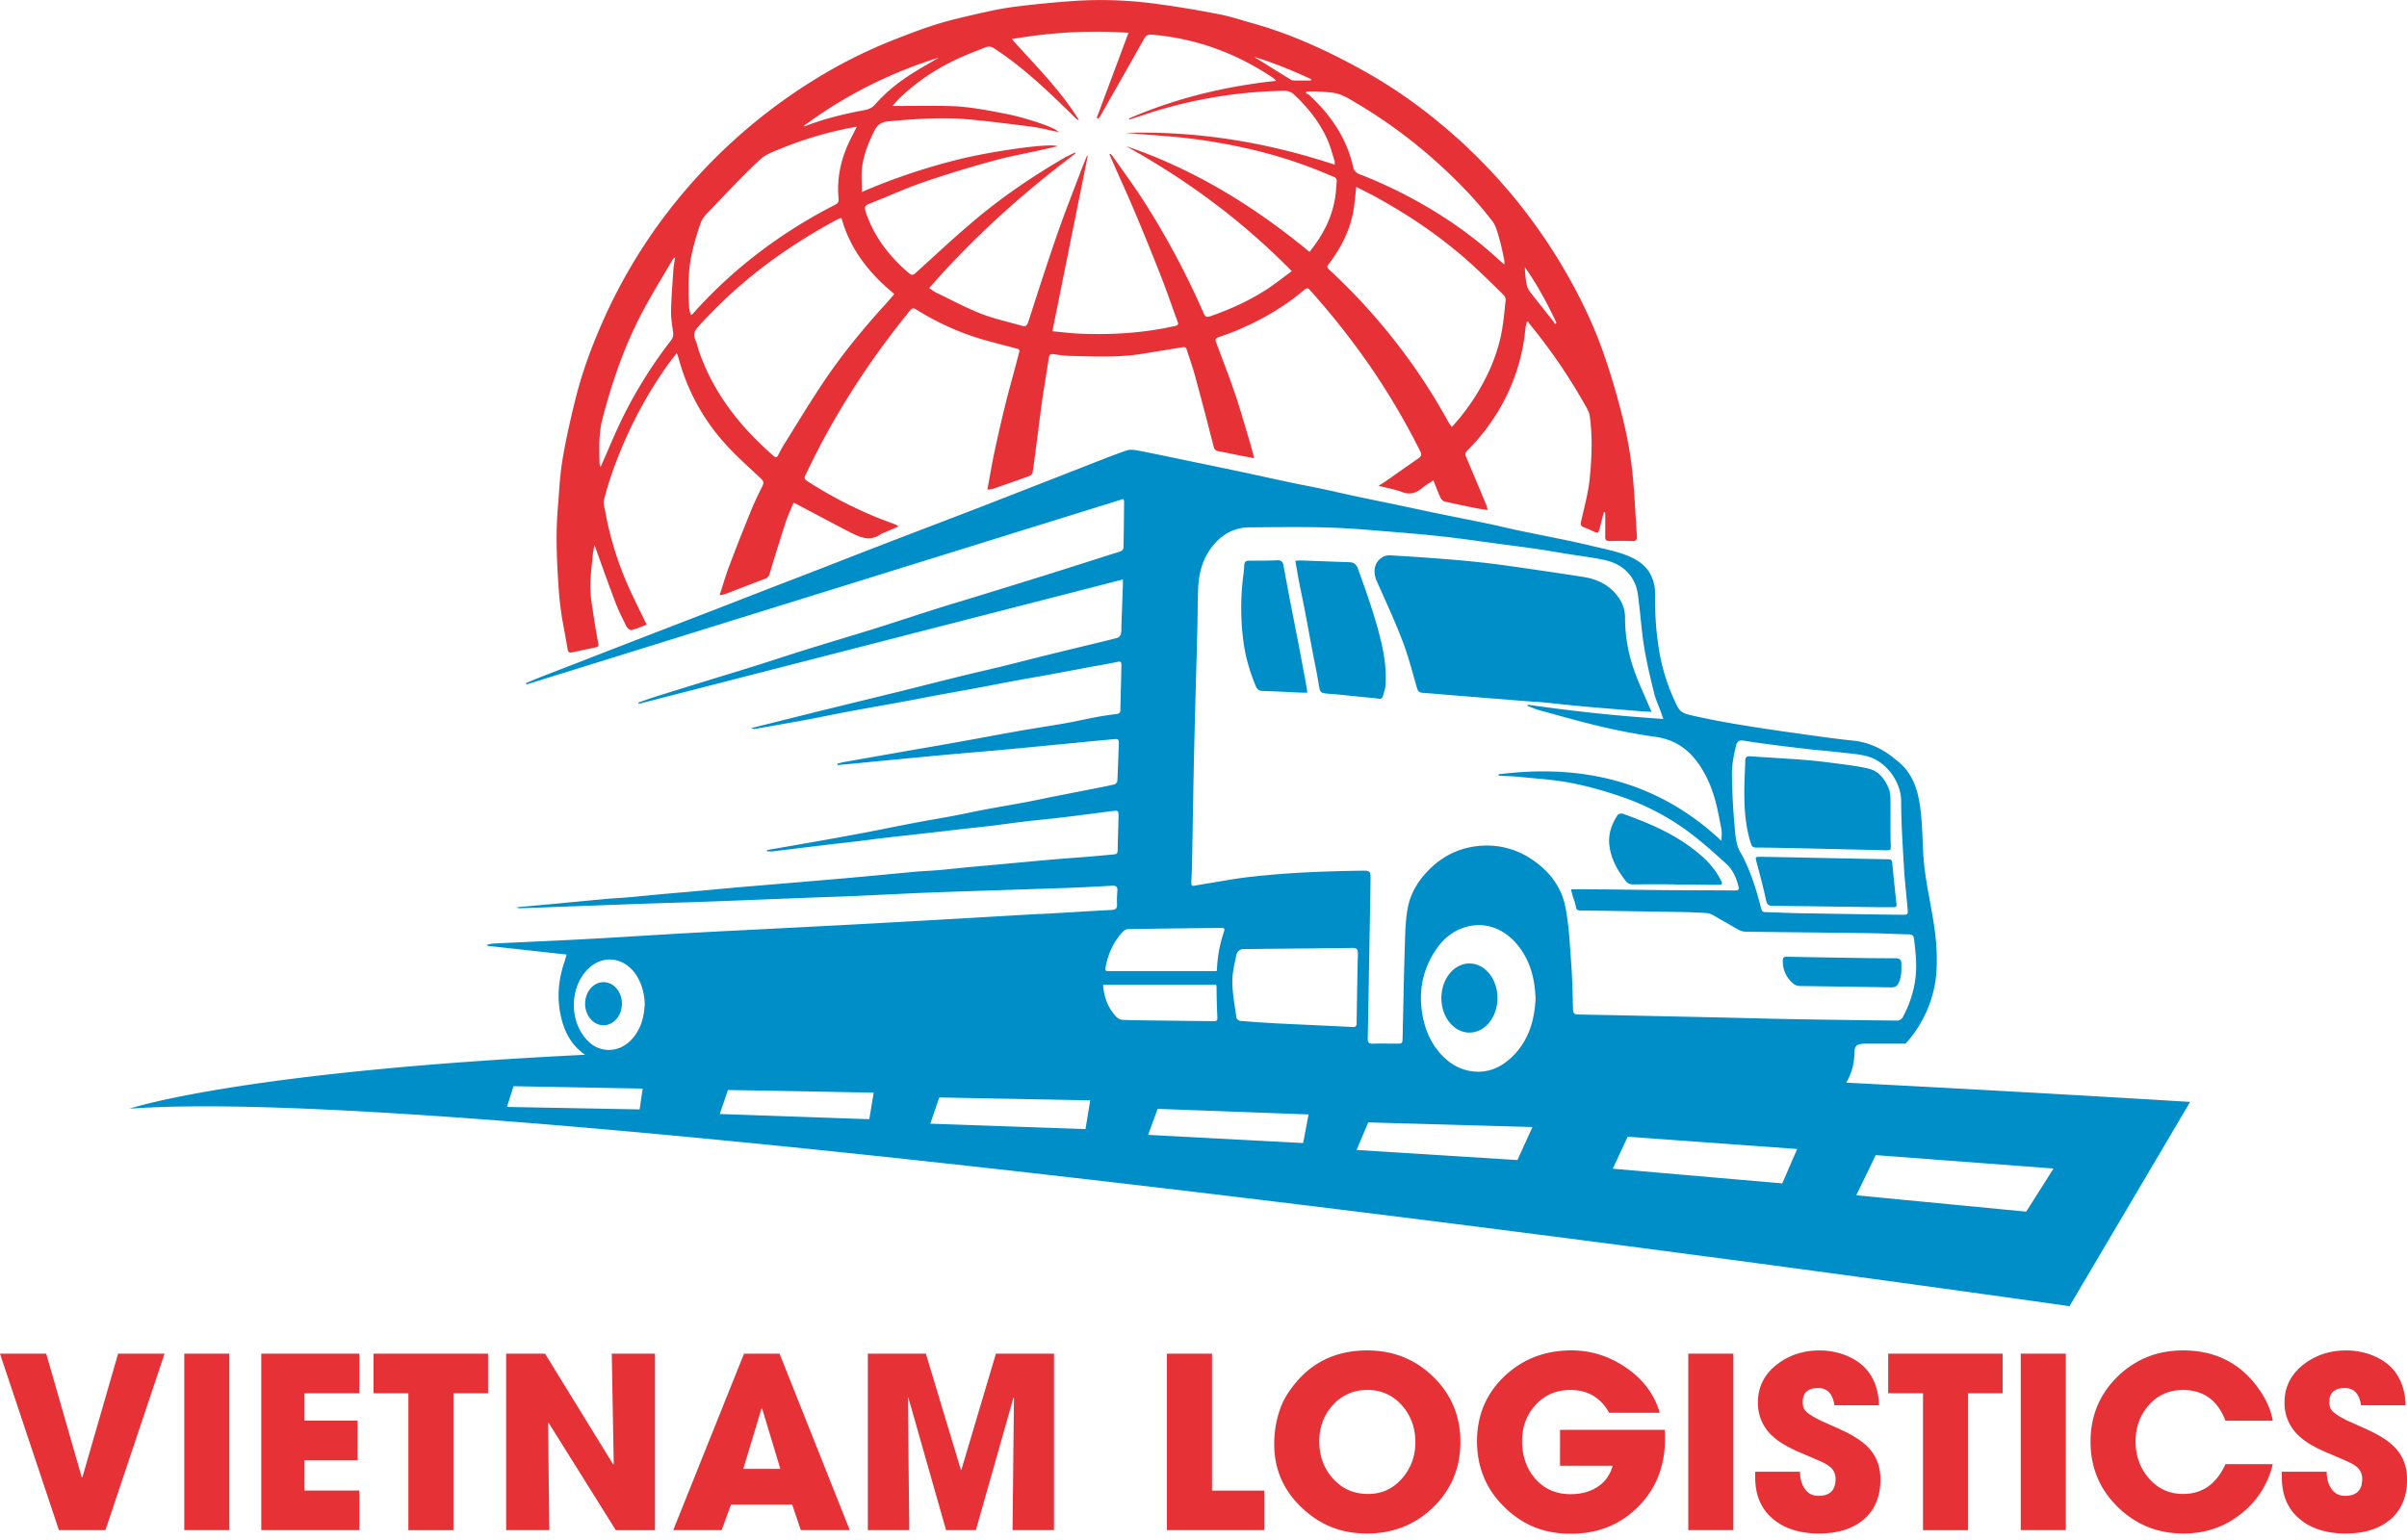 <svg xmlns="http://www.w3.org/2000/svg" width="100" height="64" fill="none" viewBox="0 0 100 64"><path fill="#008EC9" d="M76.698 44.995c.224-.36.342-.788.35-1.287.004-.211.088-.3.267-.321l.101-.013h1.748s.584-.576.97-1.568c.162-.422.29-.92.32-1.48.103-1.878-.492-3.258-.561-5.035-.038-.93-.064-1.699-.231-2.33a.366.366 0 0 0-.013-.058 4.207 4.207 0 0 0-.039-.118c-.16-.496-.422-.9-.869-1.228-.486-.421-1.095-.708-1.707-.772-.813-.085-1.623-.203-2.432-.316a95.444 95.444 0 0 1-2.32-.35 35.756 35.756 0 0 1-1.825-.348c-.676-.15-.667-.164-.954-.807a8.002 8.002 0 0 1-.567-1.895c-.138-.799-.185-1.602-.175-2.411a1.72 1.72 0 0 0-.15-.707c-.23-.509-.696-.76-1.195-.933-.358-.124-.734-.199-1.103-.288-.4-.095-.8-.188-1.201-.272-.671-.14-1.344-.27-2.015-.411-.401-.084-.8-.184-1.201-.268-.795-.165-1.59-.321-2.384-.485-.496-.103-.99-.211-1.486-.316-.566-.118-1.132-.232-1.697-.353-.483-.103-.964-.215-1.447-.318-.414-.087-.83-.163-1.245-.25-.647-.137-1.293-.282-1.939-.42-.717-.152-1.435-.3-2.152-.448-.747-.156-1.493-.316-2.242-.46-.165-.032-.357-.058-.508-.006-.601.209-1.192.448-1.786.68-1.399.545-2.795 1.094-4.195 1.636-1.417.549-2.839 1.088-4.257 1.635-.878.338-1.753.683-2.63 1.023-.673.261-1.346.518-2.017.778l-2.284.887-2.066.798c-.595.23-1.189.459-1.783.69-.55.212-1.098.428-1.648.641-.528.205-1.057.407-1.584.613-.233.09-.462.19-.693.285l.02.056 24.8-7.71c.014.047.029.076.029.104-.007.646-.012 1.294-.027 1.94-.001.045-.065.109-.114.129-.132.053-.272.088-.407.132-.864.274-1.725.551-2.589.822-.976.306-1.955.607-2.933.908-.563.174-1.13.34-1.692.518-.863.273-1.721.56-2.584.83-.943.295-1.891.574-2.835.868-.746.232-1.487.48-2.231.713-.79.247-1.582.486-2.373.73-.562.174-1.124.347-1.686.525-.238.075-.473.162-.71.243.006.017.01.035.017.053l20.113-5.168c0 .116.002.18 0 .245l-.06 1.616c-.004.131.007.266-.02.393-.013.065-.083.152-.145.169-.39.107-.785.198-1.178.293-.66.161-1.32.32-1.978.483-.555.138-1.108.283-1.664.418-.572.14-1.148.268-1.72.41-.827.203-1.652.415-2.479.62-.942.232-1.885.46-2.828.692-.608.148-1.215.301-1.821.452l-1.533.383a.18.18 0 0 0 .145.035c.711-.124 1.422-.246 2.132-.377.55-.102 1.097-.22 1.647-.324.797-.148 1.596-.287 2.393-.433.428-.078.856-.165 1.285-.244.58-.108 1.161-.21 1.742-.318.55-.102 1.1-.211 1.651-.313.468-.086.938-.166 1.407-.252.563-.103 1.125-.21 1.688-.315.352-.064.706-.12 1.054-.197.192-.042.225-.036.22.166-.012.61-.03 1.219-.042 1.83-.002.117-.057.147-.164.16-.267.033-.532.072-.797.12-.456.086-.91.19-1.366.27-.6.107-1.201.193-1.801.299-.91.16-1.819.332-2.727.495-.681.122-1.363.237-2.043.356l-2.554.45c-.104.019-.207.048-.31.071l.01.06c.215-.02.432-.038.647-.059.607-.058 1.213-.119 1.819-.176.797-.077 1.595-.152 2.392-.224.709-.064 1.418-.12 2.126-.186.983-.091 1.964-.189 2.945-.283.238-.023.477-.048.715-.07.296-.028.594-.054.891-.083.119-.011.159.041.154.157-.022.526-.036 1.053-.063 1.579-.003.052-.065.134-.114.146-.295.07-.594.127-.891.185-.532.105-1.065.208-1.597.314-.41.081-.817.169-1.226.246-.575.108-1.152.205-1.726.312-.416.079-.828.171-1.243.25-.54.1-1.08.19-1.62.293-.65.123-1.299.258-1.949.382-.614.118-1.23.23-1.846.34-.779.139-1.559.272-2.339.409l-.003.054c.08 0 .162.008.24 0 .363-.042.724-.088 1.085-.132l1.156-.14c.445-.052.89-.101 1.335-.154.344-.041.686-.09 1.03-.13.594-.069 1.188-.134 1.78-.2l1.691-.195c.356-.04.713-.076 1.07-.119.414-.05.827-.112 1.242-.161.57-.067 1.141-.12 1.71-.188.682-.081 1.362-.175 2.043-.259.203-.025.224-.004.22.213-.009.48-.027.957-.036 1.437-.002.108-.047.147-.149.155-.34.029-.678.063-1.018.092-.513.042-1.026.075-1.537.12-.798.07-1.596.146-2.394.22-.339.031-.678.059-1.018.091-.44.042-.88.091-1.32.13-.322.029-.646.038-.967.067-.732.065-1.463.14-2.195.206-.768.07-1.536.135-2.304.2l-2.466.208c-.262.022-.524.044-.786.068-.571.052-1.143.106-1.714.157-.333.03-.667.056-1 .086-.487.045-.973.096-1.46.139-.299.025-.599.038-.896.064-.715.065-1.428.135-2.142.202l-1.61.148a.29.29 0 0 0 .17.04c.76-.027 1.519-.056 2.279-.084.945-.035 1.89-.072 2.835-.105.879-.03 1.76-.054 2.639-.086 1.453-.053 2.906-.113 4.36-.169.592-.023 1.185-.04 1.777-.065 1.123-.049 2.247-.112 3.372-.153 1.83-.067 3.662-.12 5.493-.185a76.5 76.5 0 0 0 1.81-.09c.17-.01.245.041.23.22-.014.178-.025.36-.014.537.01.174-.042.241-.225.25-.878.044-1.755.102-2.633.152-.203.012-.406.016-.61.027l-3.352.195c-1.302.074-2.604.148-3.906.218-1.1.06-2.199.116-3.298.172-1.19.061-2.38.119-3.569.184-1.206.067-2.413.145-3.62.215-.627.037-1.254.07-1.881.1-.933.045-1.866.087-2.798.132-.09.005-.18.029-.27.044l.005.052 3.289.362c-.035.12-.055.201-.081.278-.292.836-.341 1.68-.094 2.533.163.559.464 1.022.942 1.355-14.398.7-18.936 2.242-18.936 2.242 15.274-1.156 80.607 8.206 80.607 8.206l5.012-8.49c-5.032-.305-9.79-.57-14.293-.8l.001.002zm-25.5-4.232c.003-.377.103-.754.18-1.13.079-.172.24-.19.24-.19l4.365-.045c.07 0 .139-.002.209-.003.174-.001.226.06.222.23-.023.963-.038 1.925-.052 2.888-.001.131-.036.175-.175.168-1.045-.055-2.09-.098-3.136-.15a47.6 47.6 0 0 1-1.519-.105c-.06-.004-.155-.072-.161-.12-.071-.513-.174-1.028-.172-1.542v-.001zm9.908 3.75c-.456-.071-.838-.29-1.162-.618-.519-.528-.776-1.17-.874-1.895-.121-.89.061-1.71.538-2.461.292-.459.689-.816 1.213-.99.867-.287 1.682.05 2.233.73.53.655.713 1.411.742 2.225-.044.92-.297 1.77-.99 2.43-.472.449-1.033.685-1.698.58h-.002zm11.01-13.49c.061-.264.162-.273.433-.227.452.077.908.13 1.364.19.432.055.865.108 1.298.156.433.047.869.08 1.302.132.366.044.74.063 1.092.165.787.227 1.379 1.074 1.38 1.86 0 .919.064 1.839.117 2.757.033.572.102 1.143.15 1.715.02.246.009.246-.24.245-.676-.003-3.383-.051-4.059-.06-.538-.007-1.076-.034-1.613-.049-.101-.003-.142-.039-.168-.14-.17-.67-.37-1.333-.666-1.96-.051-.109-.098-.22-.163-.32-.223-.342-.24-.739-.274-1.119a26.102 26.102 0 0 1-.114-2.22c-.003-.375.075-.758.163-1.127l-.003.001zm-22.62 5.658c.006-.246.024-.49.027-.735.03-1.55.051-3.101.086-4.652.04-1.735.093-3.47.137-5.204.013-.533.01-1.067.03-1.598.023-.607.157-1.188.518-1.687.394-.545.922-.884 1.615-.889 1.113-.007 2.227-.026 3.34.01.96.03 1.921.125 2.88.201.655.053 1.311.113 1.964.187.67.076 1.337.176 2.005.264.58.078 1.16.151 1.74.235.442.064.883.143 1.324.214.495.08.994.138 1.484.243.61.131 1.09.465 1.314 1.07.08.22.1.464.128.7.078.627.12 1.26.224 1.883.105.633.255 1.26.41 1.883.069.281.196.55.296.823.024.066.045.133.083.249a71.827 71.827 0 0 1-5.628-.592l-.015.048c.17.064.337.139.512.187.855.233 1.709.479 2.572.68.731.17 1.47.316 2.214.417 1.127.152 1.76.863 2.209 1.821.302.646.423 1.34.552 2.032.027.142.004.294.004.477-2.637-2.477-5.773-3.21-9.254-2.77l-.01.058c.316.018.631.025.945.057.7.072 1.408.113 2.096.25.727.144 1.448.35 2.149.596a10.21 10.21 0 0 1 2.996 1.654c.444.353.867.732 1.285 1.114.27.249.408.582.5.935.031.123-.01.165-.13.164-.935-.006-1.868-.007-2.803-.013-.736-.006-1.473-.018-2.209-.026-.533-.006-1.066-.008-1.599-.011h-.222c.03.112.05.196.073.278.044.148.107.293.13.444.018.125.07.158.184.16.976.012 1.952.027 2.928.044.772.015 1.546.013 2.315.063.213.013.42.179.623.288.251.135.493.291.746.424a.654.654 0 0 0 .29.064c1.7.022 3.402.036 5.102.06.555.007 1.11.04 1.666.05.18.002.19.13.203.238.037.307.07.617.081.926.028.812-.174 1.572-.557 2.285-.036.066-.143.135-.216.134a566.18 566.18 0 0 1-4.42-.061c-.975-.017-1.95-.047-2.925-.068-1.975-.043-3.95-.087-5.926-.124-.159-.003-.204-.059-.209-.21-.018-.64-.03-1.281-.076-1.919-.056-.774-.092-1.557-.237-2.317-.157-.824-.643-1.48-1.342-1.961a3.323 3.323 0 0 0-2.218-.602c-.87.073-1.598.444-2.195 1.08-.398.424-.686.915-.796 1.48-.09.465-.105.95-.12 1.426-.042 1.322-.066 2.645-.097 3.967-.006.265-.005.266-.271.267-.324 0-.648-.01-.97.002-.172.006-.211-.06-.207-.218.026-1.263.046-2.525.068-3.788.017-.922.034-1.844.047-2.766.006-.404 0-.425-.396-.418-.844.014-1.688.037-2.53.083-.716.04-1.43.102-2.143.182-.55.063-1.096.169-1.644.256-.206.034-.412.068-.618.104-.116.021-.114-.062-.112-.132v.004zm-3.555 3.468c.111-.548.34-1.042.728-1.45a.338.338 0 0 1 .22-.088c1.25-.02 2.5-.034 3.75-.047.254-.003.265.004.187.232a5.453 5.453 0 0 0-.266 1.472.316.316 0 0 1-.015.089h-4.578c-.047-.03-.05-.09-.026-.207v-.001zm4.58.777a.292.292 0 0 1 .022.134c.002.413.014.825.034 1.237.009.16-.09.142-.184.141-.784-.008-1.567-.017-2.351-.027-.467-.005-.934-.008-1.4-.027a.415.415 0 0 1-.258-.12c-.346-.365-.517-.808-.551-1.308v-.03h4.688zm-26.153-.594c.66-.72 1.638-.561 2.123.283.178.31.281.697.294 1.096-.023.577-.166 1.105-.587 1.532-.488.495-1.237.528-1.737.053-.8-.758-.82-2.17-.093-2.963v-.001zm-3.307 5.669l.275-.86 5.363.099-.125.865-5.513-.103V46zm8.842.295l.34-.996c1.027.016 2.053.033 3.08.053l2.975.056-.183 1.103-6.212-.216zm15.194.627l-6.447-.225.372-1.089 6.272.12-.197 1.194zm9.042.58l-6.44-.34.396-1.081 6.269.232-.224 1.19zm8.903.707l-6.681-.421.482-1.144 6.825.193-.626 1.372zm11.003.97l-7.042-.61.62-1.33 7.042.51-.62 1.43zm10.134 1.174l-7.06-.68.81-1.669 7.387.557-1.136 1.792h-.001z"/><path fill="#E63136" d="M23.32 25.494c.077.494.181.985.26 1.48.02.133.075.162.187.138l.98-.209c.09-.019.129-.057.109-.163a30.992 30.992 0 0 1-.206-1.22c-.053-.372-.125-.747-.125-1.12 0-.453.064-.906.106-1.357.014-.14.047-.277.067-.394.287.793.566 1.59.867 2.38.13.346.299.678.465 1.008.035.07.15.163.203.15.216-.055.423-.147.634-.225-.221-.456-.433-.883-.636-1.314a13.817 13.817 0 0 1-1.098-3.456c-.023-.133-.075-.28-.044-.402.225-.894.548-1.754.92-2.595a18.075 18.075 0 0 1 1.72-3.016c.117-.167.248-.324.39-.508.036.106.06.167.078.23a8.613 8.613 0 0 0 1.906 3.513c.467.525 1 .992 1.512 1.476.11.104.126.18.057.317-.175.347-.342.698-.488 1.057a91.767 91.767 0 0 0-.89 2.265c-.146.384-.258.78-.399 1.209.1-.021.17-.026.231-.049.547-.208 1.091-.423 1.64-.628a.31.31 0 0 0 .213-.23c.211-.708.43-1.416.659-2.118.09-.276.215-.54.328-.82.07.032.114.05.155.071.712.375 1.421.756 2.137 1.126.431.222.868.448 1.347.102.052-.037.12-.053.18-.078l.542-.236c-.065-.043-.09-.068-.122-.08-.262-.1-.527-.192-.787-.298a17.805 17.805 0 0 1-2.9-1.519c-.09-.06-.11-.118-.06-.223a31.675 31.675 0 0 1 1.925-3.498 34.685 34.685 0 0 1 2.425-3.355c.08-.098.133-.118.248-.047.815.507 1.679.914 2.596 1.197.513.159 1.035.283 1.553.422.082.022.175.028.14.156-.056.202-.107.404-.16.605-.148.553-.303 1.104-.439 1.66a59.987 59.987 0 0 0-.431 1.884c-.107.507-.192 1.018-.295 1.571.11-.017.176-.018.235-.038a87.43 87.43 0 0 0 1.521-.538c.052-.02.115-.084.123-.135.063-.408.114-.817.167-1.226.08-.604.151-1.21.237-1.814.082-.572.184-1.143.267-1.716.02-.14.068-.186.207-.166.225.032.451.067.678.071.992.021 1.987.076 2.975-.084.565-.092 1.132-.178 1.697-.277.113-.02.15.017.18.111.107.342.233.678.326 1.023.272.997.534 1.995.788 2.995.036.143.106.177.23.2.253.043.503.101.754.15.219.044.44.084.704.134-.07-.258-.123-.47-.186-.68-.202-.666-.39-1.339-.613-1.998-.245-.723-.524-1.434-.79-2.15-.04-.108-.017-.163.097-.2.238-.08.474-.165.706-.26 1.039-.43 2.009-.979 2.866-1.712.1-.085.161-.072.237.014.156.18.317.358.471.54a31.821 31.821 0 0 1 2.148 2.803 29.597 29.597 0 0 1 1.96 3.355c.062.124.049.206-.064.285-.451.313-.9.63-1.35.945-.09.062-.181.117-.314.204.365.095.686.15.985.262.346.13.605.02.86-.198.124-.105.27-.183.43-.29.104.26.187.49.289.711.031.069.105.15.172.166.441.104.886.193 1.331.283.142.028.286.046.458.073-.019-.085-.022-.133-.039-.174-.282-.677-.564-1.356-.853-2.031-.048-.11-.04-.178.048-.266a8.514 8.514 0 0 0 1.319-1.694 8.102 8.102 0 0 0 1.098-3.38c.008-.09.036-.177.055-.267l.054-.022c.022.036.041.074.067.106a23.32 23.32 0 0 1 2.244 3.263c.098.176.222.358.25.55.125.881.086 1.771-.005 2.651-.061.59-.228 1.17-.356 1.752-.028.126.002.19.121.232.123.043.245.096.362.153.222.107.248.093.305-.157.048-.209.106-.416.16-.624l.058.007c0 .334.005.668-.002 1.002-.003.14.048.19.188.187.311-.007.624-.011.934.002.166.007.208-.057.197-.208-.07-.96-.102-1.925-.214-2.88a16.804 16.804 0 0 0-.425-2.213 28.84 28.84 0 0 0-.813-2.687c-.482-1.322-1.116-2.574-1.853-3.773a22.735 22.735 0 0 0-4.947-5.66A20.836 20.836 0 0 0 56.81 3.03c-.618-.35-1.25-.68-1.893-.98-.92-.43-1.866-.8-2.845-1.074-.483-.136-.962-.295-1.452-.39a43.705 43.705 0 0 0-2.512-.416 16.947 16.947 0 0 0-3.546-.127c-.835.063-1.67.14-2.498.25-.572.076-1.138.21-1.701.338-.523.12-1.046.247-1.556.41-.59.19-1.17.416-1.748.643a20.662 20.662 0 0 0-3.455 1.773 22.782 22.782 0 0 0-5.864 5.355 22.184 22.184 0 0 0-2.606 4.34c-.465 1.03-.872 2.082-1.16 3.177-.146.56-.278 1.124-.398 1.69-.104.49-.2.983-.264 1.48-.066.503-.085 1.013-.13 1.519-.102 1.15-.051 2.297.028 3.444.024.346.06.691.113 1.034l-.003-.001zm41.346-12.073l-.065.05c-.016-.031-.026-.067-.048-.093-.34-.43-.686-.856-1.018-1.292a.767.767 0 0 1-.12-.324 4.267 4.267 0 0 1-.063-.657c.518.73.935 1.513 1.314 2.316zm-27.975-.672c-.908 1.002-1.76 2.05-2.51 3.176-.564.844-1.087 1.714-1.625 2.575a4.99 4.99 0 0 0-.223.41c-.05.101-.105.115-.192.04-.757-.657-1.44-1.379-2.009-2.208a8.98 8.98 0 0 1-1.076-2.097c-.061-.173-.093-.36-.169-.527-.109-.236-.02-.387.14-.564a20.008 20.008 0 0 1 3.048-2.74 23.337 23.337 0 0 1 2.733-1.705c.04-.02.085-.032.15-.057.36 1.314 1.158 2.312 2.2 3.169-.164.185-.314.36-.468.53l.001-.002zm25.675 1.159a7.298 7.298 0 0 1-.65 1.816 8.897 8.897 0 0 1-1.401 2.022c-.052-.076-.1-.133-.135-.197-.784-1.43-1.7-2.769-2.748-4.02-.69-.82-1.422-1.6-2.214-2.323-.092-.085-.09-.136-.014-.234.554-.73.95-1.53 1.06-2.452.03-.237.052-.474.082-.752.296.152.58.288.854.44 1.45.8 2.807 1.73 4.025 2.853.422.388.83.792 1.239 1.195.052.051.097.147.09.216-.053.48-.093.964-.19 1.436h.002zM54.752 3.804c.28.022.57.02.836.097.257.075.497.224.732.364a20.978 20.978 0 0 1 3.497 2.587c.79.723 1.536 1.493 2.188 2.344.142.187.203.442.272.674.088.297.146.604.213.906.012.056.008.115.014.217-.087-.072-.142-.113-.193-.16a16.939 16.939 0 0 0-2.424-1.868 19.385 19.385 0 0 0-3.214-1.651c-.093-.037-.198-.061-.279-.118-.07-.05-.15-.13-.166-.208-.26-1.217-.923-2.189-1.818-3.022-.045-.043-.108-.068-.164-.101l.046-.063c.154 0 .308-.01.46.002zm-.279-.514l-.01.057c-.239 0-.476.003-.713-.002a.318.318 0 0 1-.149-.05c-.49-.301-.977-.606-1.496-.93.835.25 1.607.574 2.369.925zM40.946 1.967c.128-.052.235-.035.353.042.858.554 1.625 1.219 2.368 1.914.353.331.696.673 1.044 1.01a.195.195 0 0 0 .112.056c-.758-1.236-1.79-2.247-2.788-3.366 1.64-.28 3.235-.37 4.848-.259l-1.318 3.533.058.032c.03-.035.066-.068.089-.107.608-1.069 1.217-2.138 1.82-3.21.078-.14.17-.185.329-.171 1.825.157 3.49.762 5.009 1.782a.554.554 0 0 1 .143.138c-2.118.225-4.157.72-6.104 1.561l.012.045c.178-.056.355-.11.531-.17a18.927 18.927 0 0 1 2.825-.727 19.008 19.008 0 0 1 3.084-.295.555.555 0 0 1 .415.167c.569.533 1.045 1.135 1.366 1.847.129.287.207.597.305.898.012.036.002.08.002.157-2.836-.94-5.724-1.409-8.695-1.322l.287.024c.846.073 1.695.12 2.536.227a24.45 24.45 0 0 1 2.275.406c1.118.253 2.211.6 3.268 1.049.496.21.425.102.388.63-.067.98-.47 1.826-1.104 2.61-2.305-1.903-4.803-3.443-7.635-4.4 2.536 1.4 4.838 3.103 6.899 5.2-.365.267-.69.53-1.039.756-.73.473-1.517.83-2.338 1.116-.15.053-.22.03-.284-.12a33.502 33.502 0 0 0-2.496-4.673c-.401-.628-.848-1.229-1.276-1.84-.029-.043-.066-.078-.1-.117l-.043.025.237.537c.284.644.579 1.285.851 1.935.369.88.728 1.764 1.076 2.653.235.6.44 1.213.665 1.817.048.127.026.161-.104.19-1.33.301-2.675.377-4.032.315-.338-.016-.674-.06-1.062-.096L45.19 6.48l-.028-.01c-.068.166-.14.33-.203.498-.353.933-.721 1.86-1.048 2.802-.418 1.2-.803 2.412-1.195 3.62-.047.144-.11.194-.253.152-.573-.167-1.162-.291-1.714-.508-.637-.25-1.242-.579-1.859-.876-.096-.046-.18-.116-.287-.186 1.828-2.098 3.873-3.934 6.08-5.594l-.023-.038c-.155.077-.315.145-.464.233-1.32.768-2.58 1.626-3.745 2.612-.826.699-1.616 1.438-2.418 2.165-.095.085-.16.097-.259.012-.825-.703-1.472-1.53-1.813-2.574-.054-.168-.036-.248.146-.318.757-.292 1.496-.637 2.263-.901a48.975 48.975 0 0 1 2.89-.885c.665-.185 1.348-.307 2.023-.458l.645-.144c-.228-.16-2.792.21-4.13.55a25.79 25.79 0 0 0-3.99 1.346c0-.362-.032-.692.007-1.014.065-.536.264-1.034.506-1.52.127-.255.296-.374.569-.4 1.17-.106 2.34-.187 3.514-.068.838.084 1.675.187 2.51.297.312.04.62.125.929.189.039.007.08.012.13.019-.119-.179-1.369-.591-2.178-.749-.77-.15-1.539-.304-2.325-.324-.776-.02-1.552-.005-2.39-.005.112-.125.182-.215.264-.294.815-.795 1.762-1.389 2.808-1.828.263-.11.533-.21.798-.317l-.004.003zM39 2.397c-.365.216-.734.425-1.093.65-.574.362-1.105.781-1.549 1.295-.181.21-.408.225-.638.271-.768.152-1.526.34-2.257.624-.026.01-.057.005-.085.006A18.685 18.685 0 0 1 39 2.395L39 2.396zM28.74 10.55c.097-.441.224-.878.377-1.302.066-.181.219-.342.358-.486.692-.719 1.373-1.45 2.101-2.13.25-.233.616-.356.944-.489.838-.338 1.7-.597 2.585-.785.15-.033.302-.057.492-.092-.132.265-.253.485-.355.711-.328.727-.48 1.487-.402 2.285.015.144-.051.202-.162.258-.853.433-1.672.925-2.456 1.473a19.543 19.543 0 0 0-3.273 2.862c-.06.066-.118.134-.18.2-.01.012-.03.017-.07.038-.026-.114-.065-.22-.07-.327-.04-.742-.05-1.486.111-2.216zm-3.717 6.882c.377-1.455.856-2.872 1.534-4.213.419-.83.918-1.619 1.383-2.425a.25.25 0 0 1 .109-.1c-.025.172-.06.344-.073.518-.039.571-.084 1.142-.097 1.715-.007.29.047.583.083.874a.425.425 0 0 1-.085.346 18.827 18.827 0 0 0-1.995 3.181c-.32.645-.59 1.315-.883 1.972l-.054.116c-.02-.085-.035-.118-.036-.15-.011-.614-.044-1.222.115-1.833h-.001z"/><path fill="#008EC9" d="M58.26 26.613c.246.643.417 1.316.609 1.98.04.142.11.192.248.201.411.029.822.067 1.233.1l3.057.246c.244.019.49.028.733.052.536.052 1.07.115 1.605.163.804.072 1.608.136 2.412.203.142.011.284.016.462.027-.058-.127-.097-.207-.131-.289-.222-.533-.479-1.055-.652-1.604a6.502 6.502 0 01-.323-2.024 1.396 1.396 0 00-.25-.81c-.356-.52-.866-.784-1.475-.88a136.51 136.51 0 00-1.522-.231c-.762-.11-1.522-.227-2.286-.322a43.67 43.67 0 00-1.873-.185 94.19 94.19 0 00-2.38-.162.571.571 0 00-.344.11c-.31.233-.34.611-.19.95.364.821.745 1.638 1.066 2.477v-.002zM54.21 25.372c.107.555.208 1.112.313 1.669.085.45.182.899.257 1.351.066.406.056.409.467.444.06.005.12.003.18.01.535.053 1.068.112 1.603.16.419.038.364.127.49-.3a.993.993 0 00.038-.191c.054-.663-.046-1.31-.203-1.95-.244-1.003-.592-1.972-.943-2.941-.067-.184-.176-.253-.355-.26-.682-.023-1.363-.05-2.044-.072-.057-.002-.115.007-.197.013.052.294.095.57.148.842.08.41.168.817.247 1.227l-.001-.002zM52.172 28.517c.059.139.14.195.297.2.526.012 1.05.044 1.577.068.08.004.162 0 .27 0-.03-.188-.054-.345-.082-.501-.1-.54-.202-1.078-.305-1.617-.124-.643-.252-1.287-.376-1.93-.08-.416-.155-.833-.232-1.25-.026-.142-.094-.21-.255-.203-.394.017-.79.02-1.185.018-.124 0-.175.05-.185.163-.01.119-.015.238-.03.358a10.626 10.626 0 000 2.896c.09.625.265 1.219.508 1.798h-.002zM67.528 36.594a.36.36 0 00.316.16c.574-.007 1.149-.003 1.724-.003v.008h.484c.444.004.886.014 1.328.012.186 0 .196-.032.111-.197a3.414 3.414 0 00-.799-1.004c-.953-.839-2.093-1.336-3.274-1.752-.059-.02-.176.002-.205.044-.267.398-.414.833-.344 1.319.077.535.331.99.659 1.413zM74.516 40.888a.458.458 0 00.263.089c.64.007 3.177.047 3.805.057.166.003.242-.066.307-.208.112-.245.105-.499.104-.756 0-.171-.062-.248-.244-.247a74.686 74.686 0 01-1.598-.013c-.976-.014-1.95-.03-2.925-.05-.115-.002-.16.04-.161.156-.005.397.147.723.45.972zM72.964 35.224c.694-.005 4.248.087 5.33.111.285.007.263.005.256-.27-.016-.605-.002-1.21-.01-1.814-.003-.162-.01-.338-.071-.484-.16-.379-.41-.719-.822-.819-.508-.123-1.033-.176-1.553-.246-.42-.056-.841-.1-1.263-.132-.71-.053-1.42-.091-2.13-.14-.125-.008-.19.033-.193.169-.01.436-.04.872-.04 1.309 0 .724.047 1.444.273 2.142.039.121.09.175.224.174zM73.11 35.61c-.184 0-.187.008-.138.195.14.536.287 1.07.401 1.61.04.186.109.228.28.23 1.443.014 2.885.037 4.327.056.227.003.455.002.683 0 .075 0 .142-.005.13-.117-.064-.576-.125-1.153-.179-1.73-.011-.123-.066-.142-.173-.144-1.232-.02-4.786-.1-5.332-.102l.001.002zM25.074 42.607h.007l.057-.003.015-.001a.519.519 0 00.099-.02c.004-.001.007-.001.01-.003.003 0 .005-.002.007-.003.328-.1.57-.45.57-.865 0-.494-.342-.895-.765-.895s-.765.4-.765.895.342.896.765.896v-.001zM61.048 40.041c-.643 0-1.165.643-1.165 1.436 0 .793.522 1.436 1.165 1.436.644 0 1.166-.643 1.166-1.436 0-.793-.522-1.436-1.166-1.436z"/><path fill="#E63136" d="M4.378 63.59h-1.93L0 56.257h1.92L3.398 61.4h.023l1.486-5.143h1.93L4.38 63.59h-.001zM7.656 63.59v-7.334h1.872v7.334H7.656zM10.855 63.59v-7.334h4.074V57.9H12.65v1.141h2.206v1.645H12.65v1.259h2.279v1.644h-4.074zM18.838 57.902v5.69h-1.872v-5.69h-1.447v-1.645h4.757v1.645h-1.438zM25.584 63.59l-2.791-4.46-.024.01.053 4.45h-1.795v-7.334h1.617l2.835 4.61.019-.018-.082-4.591h1.795v7.334H25.584zM33.27 63.59l-.357-1.06h-2.545l-.387 1.06H27.97l2.941-7.334h1.476l2.917 7.334h-2.032zm-1.606-5.05h-.029l-.755 2.505h1.54l-.756-2.506zM42.067 63.59l.058-5.49-.019-.02-1.563 5.51h-1.238l-1.567-5.51-.02.02.059 5.49h-1.722v-7.334h2.41l1.455 4.828h.02l1.436-4.828h2.414v7.334H42.067zM48.481 63.59v-7.334h1.872v5.69h2.172v1.644h-4.044zM59.54 62.642c-.75.726-1.667 1.089-2.747 1.089-1.08 0-1.953-.357-2.704-1.07-.768-.722-1.151-1.604-1.151-2.646 0-.555.095-1.077.285-1.567.1-.262.26-.536.48-.822.76-1.004 1.794-1.505 3.1-1.505 1.077 0 1.99.365 2.738 1.093.755.732 1.132 1.636 1.132 2.71 0 1.073-.377 1.983-1.132 2.718zm-1.281-4.218a1.842 1.842 0 00-1.447-.658 1.87 1.87 0 00-1.45.639c-.368.41-.552.91-.552 1.5s.185 1.112.556 1.528c.384.435.873.653 1.466.653.594 0 1.047-.22 1.428-.658.36-.416.542-.915.542-1.495 0-.58-.18-1.093-.542-1.51h-.001zM69.172 59.807c0 1.125-.371 2.063-1.113 2.81-.745.749-1.678 1.123-2.8 1.123-1.123 0-2.004-.37-2.759-1.108-.758-.745-1.137-1.657-1.137-2.738 0-1.08.386-1.989 1.156-2.714.756-.707 1.678-1.06 2.768-1.06.812 0 1.566.237 2.26.711.718.491 1.188 1.118 1.408 1.882h-2.1c-.355-.632-.893-.948-1.616-.948-.587 0-1.071.21-1.45.63-.369.406-.553.905-.553 1.499 0 .594.18 1.135.538 1.548.377.436.868.653 1.476.653.423 0 .786-.095 1.093-.285.33-.206.548-.505.657-.896h-2.187V59.42h4.35l.01.194v.194zM70.14 63.59v-7.334h1.873v7.334H70.14zM77.387 63.18c-.452.367-1.058.551-1.819.551-.76 0-1.403-.193-1.877-.58-.512-.412-.77-.997-.77-1.75v-.238h1.863c0 .272.06.499.18.683.135.213.33.319.585.319.474 0 .711-.234.711-.702a.632.632 0 00-.246-.517 1.44 1.44 0 00-.251-.155l-.14-.067-.799-.344a5.367 5.367 0 01-.682-.334 2.785 2.785 0 01-.571-.43 1.834 1.834 0 01-.537-1.336c0-.649.27-1.18.812-1.592.496-.377 1.08-.566 1.75-.566.378 0 .74.068 1.084.203.374.148.674.358.9.63.304.374.465.856.484 1.446h-1.852c-.071-.478-.295-.716-.672-.716-.43 0-.644.192-.644.575a.58.58 0 00.068.31c.074.126.298.28.672.465l.774.348c.271.122.497.24.677.353.22.136.4.28.542.43.33.35.494.788.494 1.316 0 .736-.246 1.302-.735 1.699l-.001-.001zM81.764 57.902v5.69h-1.872v-5.69h-1.447v-1.645h4.756v1.645H81.764zM83.953 63.59v-7.334h1.872v7.334h-1.872zM94.423 60.847a3.683 3.683 0 01-1.35 2.09c-.68.53-1.466.794-2.356.794-1.071 0-1.982-.368-2.733-1.103-.755-.739-1.132-1.643-1.132-2.714s.374-1.97 1.122-2.705c.746-.725 1.653-1.088 2.724-1.088 1.393 0 2.469.574 3.227 1.722.264.397.43.797.498 1.2h-1.964c-.325-.851-.916-1.277-1.77-1.277-.578 0-1.054.215-1.428.643-.358.413-.537.911-.537 1.495 0 .585.18 1.095.537 1.514.377.445.856.668 1.437.668.8 0 1.387-.413 1.761-1.239h1.964zM99.266 63.18c-.452.367-1.058.551-1.819.551-.76 0-1.403-.193-1.877-.58-.512-.412-.77-.997-.77-1.75v-.238h1.863c0 .272.06.499.18.683.135.213.33.319.585.319.474 0 .711-.234.711-.702a.632.632 0 00-.246-.517 1.44 1.44 0 00-.251-.155l-.14-.067-.799-.344a5.374 5.374 0 01-.682-.334 2.785 2.785 0 01-.571-.43 1.834 1.834 0 01-.538-1.336c0-.649.272-1.18.813-1.592.496-.377 1.08-.566 1.75-.566.378 0 .74.068 1.084.203.374.148.674.358.9.63.304.374.464.856.484 1.446h-1.852c-.071-.478-.295-.716-.673-.716-.428 0-.643.192-.643.575a.58.58 0 00.068.31c.074.126.298.28.672.465l.774.348c.271.122.496.24.677.353.22.136.4.28.542.43.33.35.494.788.494 1.316 0 .736-.246 1.302-.735 1.699l-.001-.001z"/></svg>